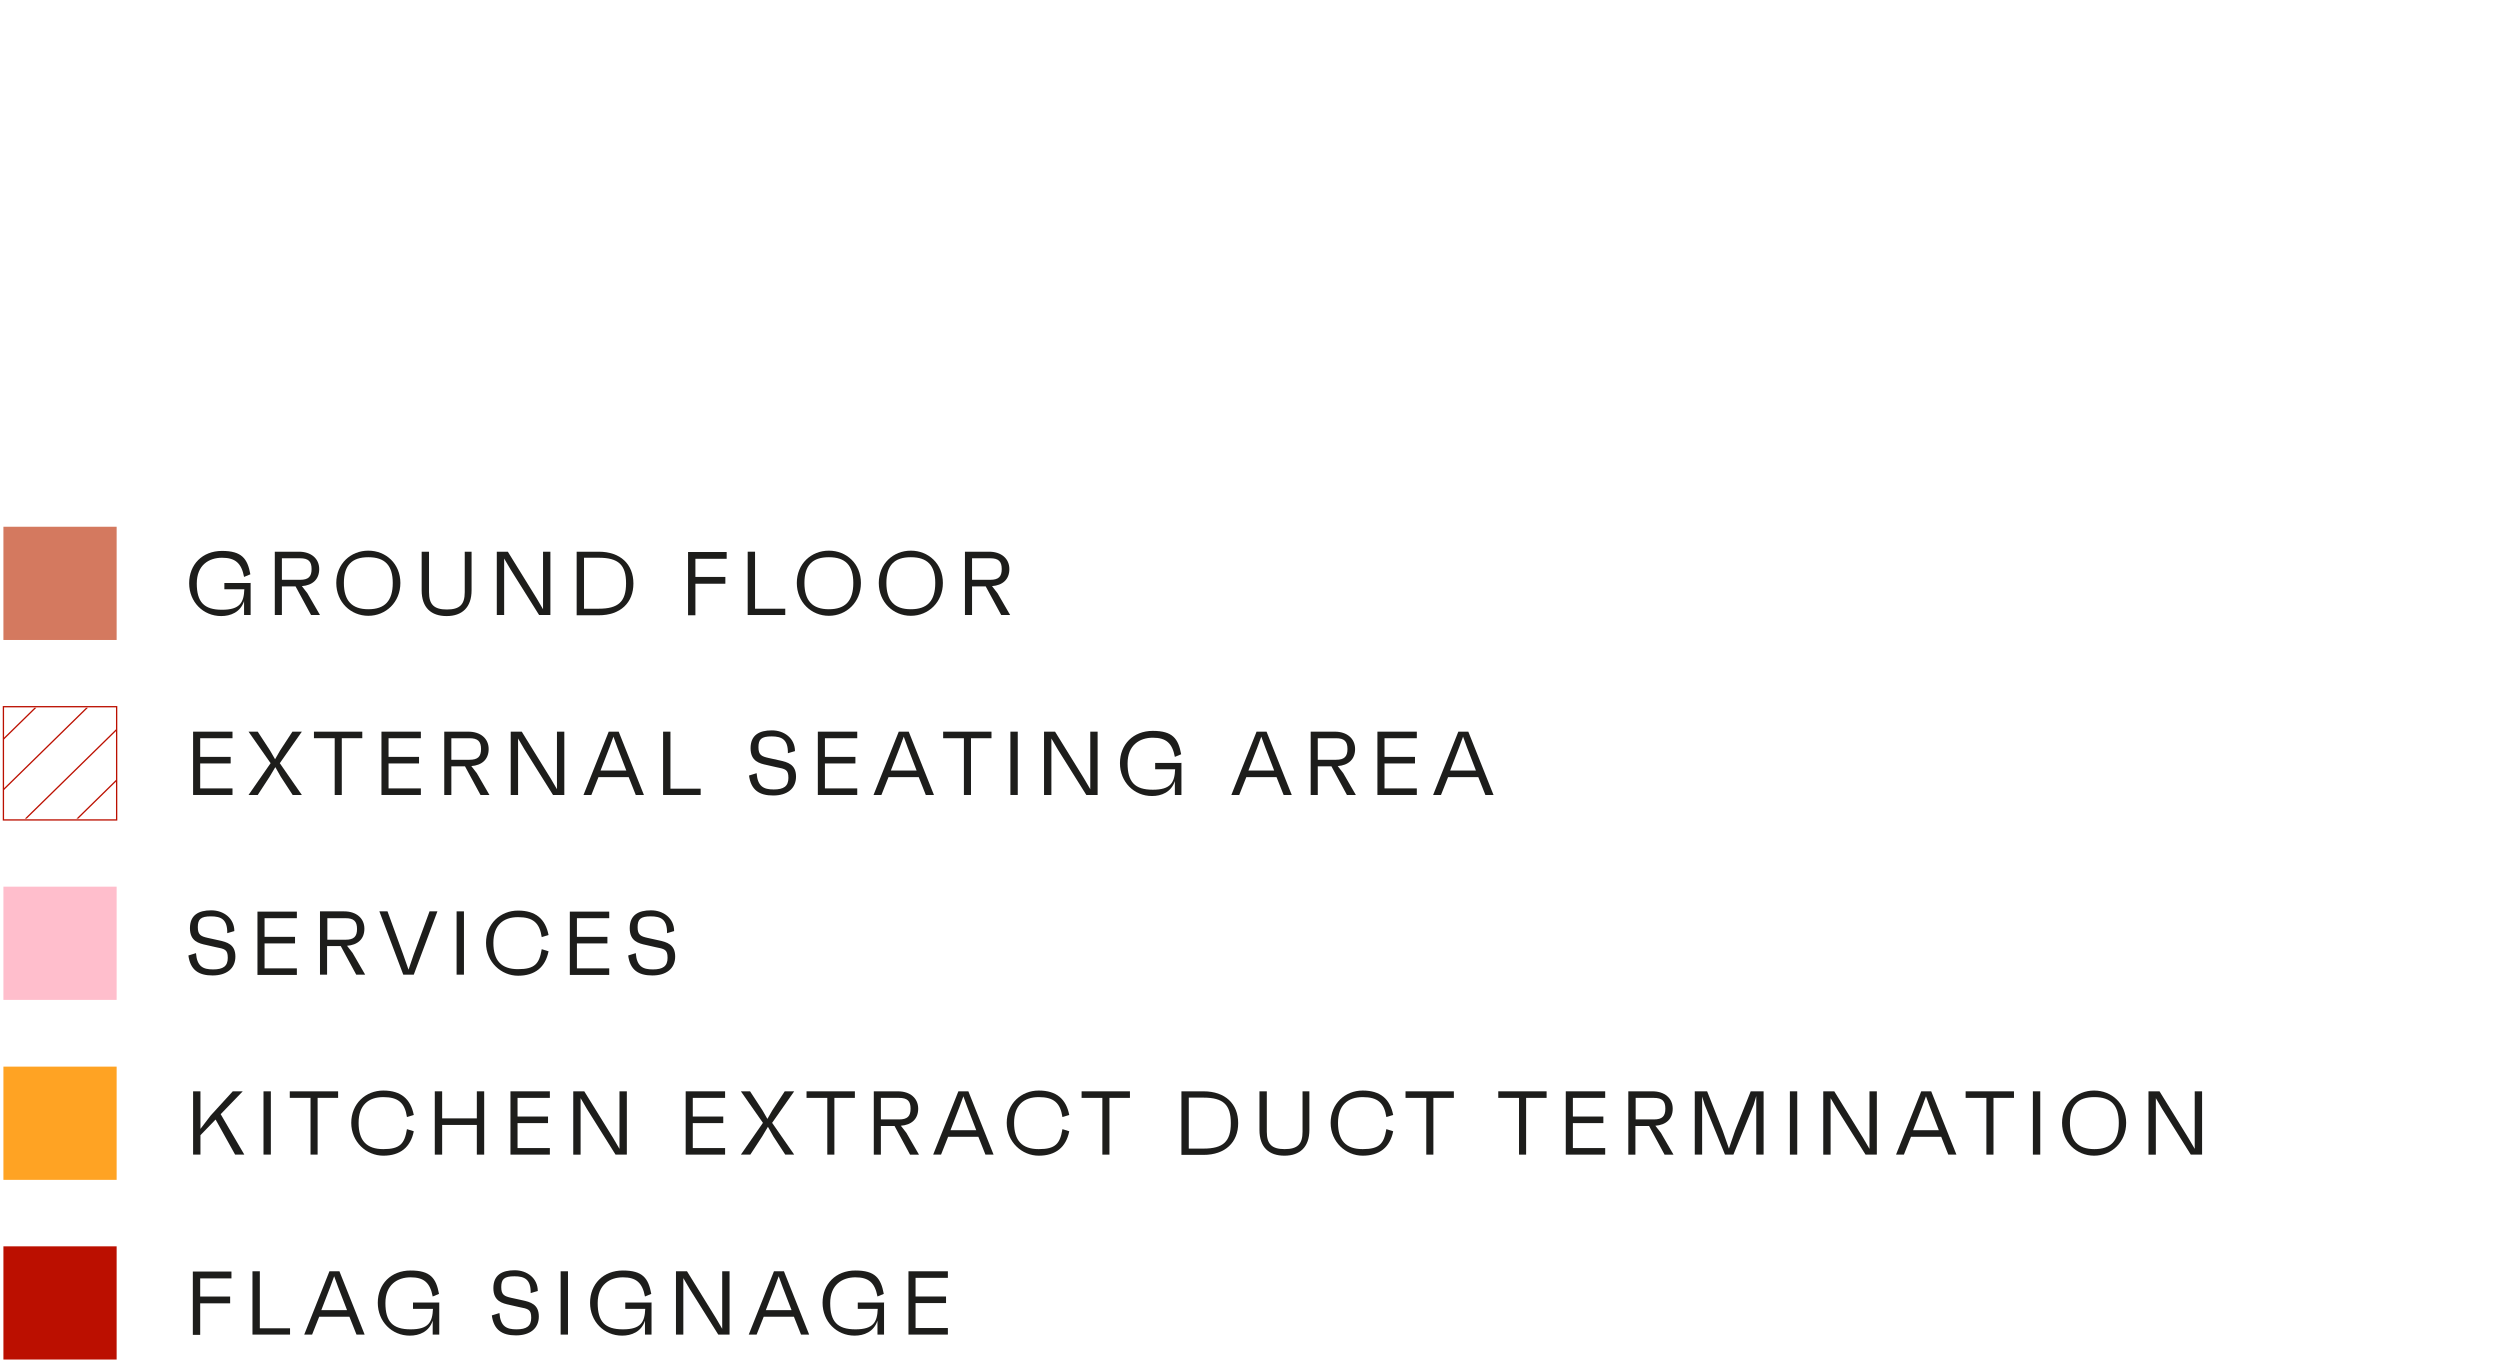 <svg viewBox="0 0 951.6 517.5" version="1.1" xmlns:xlink="http://www.w3.org/1999/xlink" xmlns="http://www.w3.org/2000/svg" id="Layer_1">
  <defs>
    <style>
      .cls-1 {
        fill: #d4795f;
      }

      .cls-1, .cls-2, .cls-3, .cls-4, .cls-5, .cls-6 {
        stroke-width: 0px;
      }

      .cls-7 {
        clip-path: url(#clippath);
      }

      .cls-2, .cls-8 {
        fill: none;
      }

      .cls-3 {
        fill: #1d1d1b;
      }

      .cls-4 {
        fill: #bb0f00;
      }

      .cls-5 {
        fill: #ffa323;
      }

      .cls-6 {
        fill: #ffbecc;
      }

      .cls-8 {
        stroke: #bb0f00;
        stroke-miterlimit: 10;
        stroke-width: .5px;
      }
    </style>
    <clipPath id="clippath">
      <rect height="42.2" width="43.1" y="269.4" x="1.3" class="cls-2"></rect>
    </clipPath>
  </defs>
  <g>
    <path d="M82,426.2l-5.7,5.9v7.4h-2.8v-24.1h2.8v14.3l3.9-5.1,8.4-9.2h3.8l-8.4,8.7,9,15.4h-3.5l-7.4-13.3h0Z" class="cls-3"></path>
    <path d="M100.3,415.4h2.8v24.1h-2.8s0-24.1,0-24.1Z" class="cls-3"></path>
    <path d="M128.7,417.9h-7.8v21.6h-2.7v-21.6h-7.9v-2.5h18.4s0,2.5,0,2.5Z" class="cls-3"></path>
    <path d="M154.9,429.8l2.6.8c-1.2,6.1-5.2,9.3-11.6,9.3s-12.2-5.2-12.2-12.5,5.5-12.3,12.2-12.3,10.4,3.2,11.6,9.3l-2.6.8c-.8-5.4-3.3-7.6-9-7.6s-9.4,3.1-9.4,9.8,3,10,9.4,10,8.1-2.1,9-7.6h0Z" class="cls-3"></path>
    <path d="M184.3,415.4v24.1h-2.8v-11.3h-13.2v11.3h-2.8v-24.1h2.8v10.3h13.2v-10.3h2.8Z" class="cls-3"></path>
    <path d="M197,417.9v7.1h11.6v2.5h-11.6v9.5h12.3v2.5h-15v-24.1h15v2.5h-12.3Z" class="cls-3"></path>
    <path d="M238.6,415.4v24.1h-4.3l-10.9-17.4-2.4-4.1v21.5h-2.8v-24.1h4.2l11,17.8,2.4,4.1v-21.9h2.8Z" class="cls-3"></path>
    <path d="M263.7,417.9v7.1h11.6v2.5h-11.6v9.5h12.3v2.5h-15v-24.1h15v2.5h-12.3Z" class="cls-3"></path>
    <path d="M302.5,439.5h-3.6l-4.5-6.9-2.1-3.7-2.2,3.7-4.5,6.9h-3.6l8.4-12.1-8.4-12h3.5l4.7,7.2,1.9,3.3,1.9-3.3,4.7-7.2h3.6l-8.4,12,8.4,12.1h0Z" class="cls-3"></path>
    <path d="M325.4,417.9h-7.8v21.6h-2.7v-21.6h-7.9v-2.5h18.4v2.5Z" class="cls-3"></path>
    <path d="M340.5,428.6h-5.2v10.9h-2.7v-24.1h9.2c4.6,0,7.7,2.6,7.7,6.6s-2.6,6.2-6.6,6.5l2.1,2.7,4.8,8.3h-3.4l-5.9-10.9h0ZM335.3,426.1h6.9c3.2,0,4.4-1.2,4.4-4.1s-1.2-4.1-4.4-4.1h-6.9v8.2Z" class="cls-3"></path>
    <path d="M372.5,432.7h-11.6l-2.7,6.8h-3l9.6-24.1h3.8l9.6,24.1h-3.1l-2.7-6.8h0ZM371.6,430.2l-3.4-8.8-1.5-4.1-1.5,4.1-3.4,8.8h9.7Z" class="cls-3"></path>
    <path d="M404.4,429.8l2.6.8c-1.2,6.1-5.2,9.3-11.6,9.3s-12.2-5.2-12.2-12.5,5.5-12.3,12.2-12.3,10.4,3.2,11.6,9.3l-2.6.8c-.8-5.4-3.3-7.6-9-7.6s-9.4,3.1-9.4,9.8,3,10,9.4,10,8.1-2.1,9-7.6h0Z" class="cls-3"></path>
    <path d="M430.1,417.9h-7.8v21.6h-2.7v-21.6h-7.9v-2.5h18.4v2.5Z" class="cls-3"></path>
    <path d="M449.7,415.4h8.4c8.3,0,13.2,4.8,13.2,12.1s-4.9,12.1-13.2,12.1h-8.4v-24.1ZM458.1,437.2c7.5,0,10.4-2.7,10.4-9.7s-2.9-9.7-10.4-9.7h-5.6v19.4h5.6Z" class="cls-3"></path>
    <path d="M498.4,415.4v14.7c0,6.5-3.6,9.8-9.5,9.8s-9.5-3.2-9.5-9.8v-14.7h2.8v15.4c0,4.7,1.9,6.6,6.8,6.6s6.8-1.9,6.8-6.6v-15.4h2.8Z" class="cls-3"></path>
    <path d="M527.7,429.8l2.6.8c-1.2,6.1-5.2,9.3-11.6,9.3s-12.2-5.2-12.2-12.5,5.5-12.3,12.2-12.3,10.4,3.2,11.6,9.3l-2.6.8c-.8-5.4-3.3-7.6-9-7.6s-9.4,3.1-9.4,9.8,3,10,9.4,10,8.1-2.1,9-7.6h0Z" class="cls-3"></path>
    <path d="M553.4,417.9h-7.8v21.6h-2.7v-21.6h-7.9v-2.5h18.4v2.5Z" class="cls-3"></path>
    <path d="M588.7,417.9h-7.8v21.6h-2.7v-21.6h-7.9v-2.5h18.4v2.5h0Z" class="cls-3"></path>
    <path d="M598.7,417.9v7.1h11.6v2.5h-11.6v9.5h12.3v2.5h-15v-24.1h15v2.5h-12.3Z" class="cls-3"></path>
    <path d="M627.7,428.6h-5.2v10.9h-2.7v-24.1h9.2c4.6,0,7.7,2.6,7.7,6.6s-2.6,6.2-6.6,6.5l2.1,2.7,4.8,8.3h-3.4l-5.9-10.9h0ZM622.6,426.1h6.9c3.2,0,4.4-1.2,4.4-4.1s-1.2-4.1-4.4-4.1h-6.9v8.2Z" class="cls-3"></path>
    <path d="M671.3,415.4v24.1h-2.8v-22.3l-1,3.4-7.7,18.9h-3.2l-7.7-18.9-1-3.2v22.1h-2.8v-24.1h4.7l5.9,14.9,2.4,6.9,2.4-7,5.9-14.8h4.7Z" class="cls-3"></path>
    <path d="M681.3,415.4h2.8v24.1h-2.8v-24.1Z" class="cls-3"></path>
    <path d="M714.4,415.4v24.1h-4.3l-10.9-17.4-2.4-4.1v21.5h-2.8v-24.1h4.2l11,17.8,2.4,4.1v-21.9h2.8Z" class="cls-3"></path>
    <path d="M739,432.7h-11.6l-2.7,6.8h-3l9.6-24.1h3.8l9.6,24.1h-3.1l-2.7-6.8h0ZM738,430.2l-3.4-8.8-1.5-4.1-1.5,4.1-3.4,8.8h9.7,0Z" class="cls-3"></path>
    <path d="M766.6,417.9h-7.8v21.6h-2.7v-21.6h-7.9v-2.5h18.4v2.5Z" class="cls-3"></path>
    <path d="M773.8,415.4h2.8v24.1h-2.8v-24.1Z" class="cls-3"></path>
    <path d="M809.3,427.4c0,7.3-5.5,12.5-12.2,12.5s-12.2-5.2-12.2-12.5,5.5-12.3,12.2-12.3,12.2,5,12.2,12.3ZM806.5,427.4c0-6.7-3-9.8-9.3-9.8s-9.3,3.1-9.3,9.8,3,10,9.3,10,9.3-3.2,9.3-10Z" class="cls-3"></path>
    <path d="M838.2,415.4v24.1h-4.3l-10.9-17.4-2.4-4.1v21.5h-2.8v-24.1h4.2l11,17.8,2.4,4.1v-21.9h2.8Z" class="cls-3"></path>
  </g>
  <rect height="43.1" width="43.1" y="406" x="1.3" class="cls-5"></rect>
  <g>
    <path d="M76.2,486.5v7h11.4v2.6h-11.4v12h-2.8v-24.1h14.7v2.6h-11.9Z" class="cls-3"></path>
    <path d="M110.4,505.6v2.4h-14.3v-24.1h2.8v21.7h11.5Z" class="cls-3"></path>
    <path d="M133.1,501.2h-11.6l-2.7,6.8h-3l9.6-24.1h3.8l9.6,24.1h-3.1l-2.7-6.8h0ZM132.1,498.7l-3.4-8.8-1.5-4.1-1.5,4.1-3.4,8.8h9.7Z" class="cls-3"></path>
    <path d="M167.2,495.7v12.3h-2.5v-5.3c-1.4,4.3-5.2,5.7-8.7,5.7-6.9,0-12.2-5.4-12.2-12.5s5-12.3,12.5-12.3,9.7,2.9,10.8,8.9l-2.4,1c-1-5.3-3.4-7.3-8.4-7.3s-9.6,2.8-9.6,9.8,2.7,10,9.6,10,8.3-2.8,8.5-7.8h-7.6v-2.4h10.1,0Z" class="cls-3"></path>
    <path d="M187.2,500.7l2.9-.9c.4,5.1,2.7,6.2,6.5,6.2s5.6-1.2,5.6-4.4-1.1-3.4-4.7-4.1l-3.5-.8c-2.8-.6-6.2-1.4-6.2-6.4s3.3-6.8,8.1-6.8,8.8,3.1,8.8,7.9l-2.7.8c.1-5.2-2.3-6.4-6.2-6.4s-5,1.1-5,4.1,1.2,3.5,3.8,4.1l4.1.9c3.3.7,6.4,1.6,6.4,6.2s-3.4,7.2-8.7,7.2-8.5-2.1-9.2-7.7h0Z" class="cls-3"></path>
    <path d="M213.4,483.9h2.8v24.1h-2.8v-24.1Z" class="cls-3"></path>
    <path d="M248,495.7v12.3h-2.5v-5.3c-1.4,4.3-5.2,5.7-8.7,5.7-6.9,0-12.2-5.4-12.2-12.5s5-12.3,12.5-12.3,9.7,2.9,10.8,8.9l-2.4,1c-1-5.3-3.4-7.3-8.4-7.3s-9.6,2.8-9.6,9.8,2.7,10,9.6,10,8.3-2.8,8.5-7.8h-7.6v-2.4h10.1,0Z" class="cls-3"></path>
    <path d="M277.7,483.9v24.1h-4.3l-10.9-17.4-2.4-4.1v21.5h-2.8v-24.1h4.2l11,17.8,2.4,4.1v-21.9h2.8Z" class="cls-3"></path>
    <path d="M302.3,501.2h-11.6l-2.7,6.8h-3l9.6-24.1h3.8l9.6,24.1h-3.1l-2.7-6.8h0ZM301.3,498.7l-3.4-8.8-1.5-4.1-1.5,4.1-3.4,8.8h9.7Z" class="cls-3"></path>
    <path d="M336.5,495.7v12.3h-2.5v-5.3c-1.4,4.3-5.2,5.7-8.7,5.7-6.9,0-12.2-5.4-12.2-12.5s5-12.3,12.5-12.3,9.7,2.9,10.8,8.9l-2.4,1c-1-5.3-3.4-7.3-8.4-7.3s-9.6,2.8-9.6,9.8,2.7,10,9.6,10,8.3-2.8,8.5-7.8h-7.6v-2.4h10.1Z" class="cls-3"></path>
    <path d="M348.5,486.4v7.1h11.6v2.5h-11.6v9.5h12.3v2.5h-15v-24.1h15v2.5h-12.3Z" class="cls-3"></path>
  </g>
  <rect height="43.1" width="43.1" y="474.4" x="1.3" class="cls-4"></rect>
  <g>
    <path d="M76.2,281v7.1h11.6v2.5h-11.6v9.5h12.3v2.5h-15v-24.1h15v2.5h-12.3Z" class="cls-3"></path>
    <path d="M115,302.6h-3.6l-4.5-6.9-2.1-3.7-2.2,3.7-4.5,6.9h-3.5l8.4-12.1-8.4-12h3.5l4.7,7.2,1.9,3.3,1.9-3.3,4.7-7.2h3.6l-8.4,12,8.4,12.1h0Z" class="cls-3"></path>
    <path d="M137.9,281h-7.8v21.6h-2.7v-21.6h-7.9v-2.5h18.4s0,2.5,0,2.5Z" class="cls-3"></path>
    <path d="M147.9,281v7.1h11.6v2.5h-11.6v9.5h12.3v2.5h-15v-24.1h15v2.5h-12.3Z" class="cls-3"></path>
    <path d="M177,291.7h-5.2v10.9h-2.7v-24.1h9.2c4.6,0,7.7,2.6,7.7,6.6s-2.6,6.2-6.6,6.5l2.1,2.7,4.8,8.3h-3.4l-5.9-10.9h0ZM171.8,289.2h6.9c3.2,0,4.4-1.2,4.4-4.1s-1.2-4.1-4.4-4.1h-6.9s0,8.2,0,8.2Z" class="cls-3"></path>
    <path d="M214.8,278.5v24.1h-4.3l-10.9-17.4-2.4-4.1v21.5h-2.8v-24.1h4.2l11,17.8,2.4,4.1v-21.9h2.8Z" class="cls-3"></path>
    <path d="M239.4,295.8h-11.6l-2.7,6.8h-3l9.6-24.1h3.8l9.6,24.1h-3.1l-2.7-6.8h0ZM238.4,293.3l-3.4-8.8-1.5-4.1-1.5,4.1-3.4,8.8h9.7Z" class="cls-3"></path>
    <path d="M266.7,300.2v2.4h-14.3v-24.1h2.8v21.7h11.5Z" class="cls-3"></path>
    <path d="M285.1,295.2l2.9-.9c.4,5.1,2.7,6.2,6.5,6.2s5.6-1.2,5.6-4.4-1.1-3.4-4.7-4.1l-3.5-.8c-2.8-.6-6.2-1.4-6.2-6.4s3.3-6.8,8.1-6.8,8.8,3.1,8.8,7.9l-2.7.8c.1-5.2-2.3-6.4-6.2-6.4s-5,1.1-5,4.1,1.2,3.5,3.8,4.1l4.1.9c3.3.7,6.4,1.6,6.4,6.2s-3.4,7.2-8.7,7.2-8.5-2.1-9.2-7.7h0Z" class="cls-3"></path>
    <path d="M314,281v7.1h11.6v2.5h-11.6v9.5h12.3v2.5h-15v-24.1h15v2.5h-12.3Z" class="cls-3"></path>
    <path d="M349.8,295.8h-11.6l-2.7,6.8h-3l9.6-24.1h3.8l9.6,24.1h-3.1l-2.7-6.8h0ZM348.9,293.3l-3.4-8.8-1.5-4.1-1.5,4.1-3.4,8.8h9.7Z" class="cls-3"></path>
    <path d="M377.4,281h-7.8v21.6h-2.7v-21.6h-7.9v-2.5h18.4v2.5h0Z" class="cls-3"></path>
    <path d="M384.6,278.5h2.8v24.1h-2.8v-24.1Z" class="cls-3"></path>
    <path d="M417.8,278.5v24.1h-4.3l-10.9-17.4-2.4-4.1v21.5h-2.8v-24.1h4.2l11,17.8,2.4,4.1v-21.9h2.8,0Z" class="cls-3"></path>
    <path d="M449.7,290.3v12.3h-2.5v-5.3c-1.4,4.3-5.2,5.7-8.7,5.7-6.9,0-12.2-5.4-12.2-12.5s5-12.3,12.5-12.3,9.7,2.9,10.8,8.9l-2.4,1c-1-5.3-3.4-7.3-8.4-7.3s-9.6,2.8-9.6,9.8,2.7,10,9.6,10,8.3-2.8,8.5-7.8h-7.6v-2.4h10.1Z" class="cls-3"></path>
    <path d="M486,295.8h-11.6l-2.7,6.8h-3l9.6-24.1h3.8l9.6,24.1h-3.1l-2.7-6.8h0ZM485,293.3l-3.4-8.8-1.5-4.1-1.5,4.1-3.4,8.8h9.7Z" class="cls-3"></path>
    <path d="M506.8,291.7h-5.2v10.9h-2.7v-24.1h9.2c4.6,0,7.7,2.6,7.7,6.6s-2.6,6.2-6.6,6.5l2.1,2.7,4.8,8.3h-3.4l-5.9-10.9h0ZM501.6,289.2h6.9c3.2,0,4.4-1.2,4.4-4.1s-1.2-4.1-4.4-4.1h-6.9s0,8.2,0,8.2Z" class="cls-3"></path>
    <path d="M527,281v7.1h11.6v2.5h-11.6v9.5h12.3v2.5h-15v-24.1h15v2.5h-12.3Z" class="cls-3"></path>
    <path d="M562.8,295.8h-11.6l-2.7,6.8h-3l9.6-24.1h3.8l9.6,24.1h-3.1l-2.7-6.8h0ZM561.8,293.3l-3.4-8.8-1.5-4.1-1.5,4.1-3.4,8.8h9.7Z" class="cls-3"></path>
  </g>
  <g class="cls-7">
    <path d="M1070.2-245.1L-334.4,1131.5M1671,343.7L266.3,1720.2M1661.1,334L256.5,1710.5M1651.3,324.4L246.6,1700.9M1641.4,314.7L236.8,1691.2M1631.6,305.1L226.9,1681.6M1621.7,295.4L217.1,1671.9M1602,276.1L197.4,1652.6M1611.9,285.8L207.2,1662.3M1592.2,266.5L187.5,1643M1582.3,256.8L177.7,1633.3M1562.6,237.5L158,1614M1572.5,247.2L167.8,1623.7M1542.9,218.2L138.3,1594.7M1552.8,227.9L148.2,1604.4M1533.1,208.5L128.5,1585.1M1523.2,198.9L118.6,1575.4M1513.4,189.2L108.8,1565.8M1503.5,179.6L98.9,1556.1M1483.8,160.3L79.2,1536.8M1493.7,169.9L89.1,1546.5M1474,150.6L69.4,1527.2M1464.1,141L59.5,1517.5M1454.3,131.3L49.7,1507.9M1444.5,121.7L39.8,1498.2M1434.6,112L30,1488.6M1424.8,102.4L20.1,1478.9M1405.1,83.1L.4,1459.6M1395.2,73.4L-9.4,1449.9M1414.9,92.7L10.3,1469.3M1385.4,63.8L-19.3,1440.3M1355.8,34.8L-48.8,1411.3M1375.5,54.1L-29.1,1430.6M1365.7,44.5L-39,1421M1346,25.2L-58.7,1401.7M1326.3,5.9L-78.4,1382.4M1336.1,15.5L-68.5,1392M1316.4-3.8L-88.2,1372.7M1306.6-13.4L-98.1,1363.1M1296.7-23.1L-107.9,1353.4M1286.9-32.7L-117.8,1343.8M1277-42.4L-127.6,1334.1M1257.3-61.7L-147.3,1314.8M1267.2-52L-137.4,1324.5M1247.5-71.3L-157.1,1305.2M1227.8-90.6L-176.8,1285.9M1237.6-81L-167,1295.5M1217.9-100.3L-186.7,1276.2M1198.2-119.6L-206.4,1256.9M1208.1-109.9L-196.5,1266.6M1178.5-138.9L-226.1,1237.6M1188.4-129.2L-216.2,1247.3M1168.7-148.5L-235.9,1228M1158.9-158.2L-245.8,1218.3M1149-167.8L-255.6,1208.7M1139.2-177.5L-265.5,1199M1109.6-206.5L-295,1170.1M1129.3-187.1L-275.3,1189.4M1119.5-196.8L-285.2,1179.7M1089.9-225.8L-314.7,1150.8M1099.8-216.1L-304.9,1160.4M1080.1-235.4L-324.6,1141.1M1050.5-264.4L-354.1,1112.2M1060.4-254.7L-344.3,1121.8M1030.8-283.7L-373.8,1092.9M1040.7-274L-364,1102.5M1011.1-303L-393.5,1073.6M981.6-331.9L-423,1044.6M1021-293.3L-383.7,1083.2M1001.3-312.6L-403.3,1063.9M991.4-322.3L-413.2,1054.3M971.7-341.6L-432.9,1035M961.9-351.2L-442.7,1025.3M952-360.9L-452.6,1015.6M932.3-380.2L-472.3,996.3M912.6-399.5L-492,977M902.8-409.1L-501.8,967.4M942.2-370.5L-462.4,1006M922.5-389.8L-482.1,986.7M883.1-428.4L-521.5,948.1M893-418.8L-511.7,957.7M873.3-438.1L-531.4,938.4M843.7-467L-560.9,909.5M863.4-447.7L-541.2,928.8M853.6-457.4L-551.1,919.1M824-486.3L-580.6,890.2M804.3-505.6L-600.3,870.9M814.2-496L-590.5,880.5M833.9-476.7L-570.8,899.8M784.6-524.9L-620,851.6M794.5-515.3L-610.2,861.2M774.8-534.6L-629.9,841.9M764.9-544.2L-639.7,832.3M755.1-553.9L-649.6,822.6M745.2-563.5L-659.4,813M735.4-573.2L-669.2,803.3" class="cls-8"></path>
  </g>
  <rect height="43.1" width="43.1" y="269" x="1.3" class="cls-8"></rect>
  <g>
    <path d="M95.4,221.8v12.3h-2.5v-5.3c-1.4,4.3-5.2,5.7-8.7,5.7-6.9,0-12.2-5.4-12.2-12.5s5-12.3,12.5-12.3,9.7,2.9,10.8,8.9l-2.4,1c-1-5.3-3.4-7.3-8.4-7.3s-9.6,2.8-9.6,9.8,2.7,10,9.6,10,8.3-2.8,8.5-7.8h-7.6v-2.4h10.1,0Z" class="cls-3"></path>
    <path d="M112.5,223.2h-5.2v10.9h-2.7v-24.1h9.2c4.6,0,7.7,2.6,7.7,6.6s-2.6,6.2-6.6,6.5l2.1,2.7,4.8,8.3h-3.4l-5.9-10.9h0ZM107.3,220.7h6.9c3.2,0,4.4-1.2,4.4-4.1s-1.2-4.1-4.4-4.1h-6.9v8.2Z" class="cls-3"></path>
    <path d="M152.4,221.9c0,7.3-5.5,12.5-12.2,12.5s-12.2-5.2-12.2-12.5,5.5-12.3,12.2-12.3,12.2,5,12.2,12.3ZM149.5,221.9c0-6.7-3-9.8-9.3-9.8s-9.3,3.1-9.3,9.8,3,10,9.3,10,9.3-3.2,9.3-10Z" class="cls-3"></path>
    <path d="M179.5,210v14.7c0,6.5-3.6,9.8-9.5,9.8s-9.5-3.2-9.5-9.8v-14.7h2.8v15.4c0,4.7,1.9,6.6,6.8,6.6s6.8-1.9,6.8-6.6v-15.4h2.8Z" class="cls-3"></path>
    <path d="M209.5,210v24.1h-4.3l-10.9-17.4-2.4-4.1v21.5h-2.8v-24.1h4.2l11,17.8,2.4,4.1v-21.9h2.8Z" class="cls-3"></path>
    <path d="M219.5,210h8.4c8.3,0,13.2,4.8,13.2,12.1s-4.9,12.1-13.2,12.1h-8.4v-24.1ZM227.9,231.7c7.5,0,10.4-2.7,10.4-9.7s-2.9-9.7-10.4-9.7h-5.6v19.4h5.6Z" class="cls-3"></path>
    <path d="M264.7,212.6v7h11.4v2.6h-11.4v12h-2.8v-24.1h14.7v2.6s-11.9,0-11.9,0Z" class="cls-3"></path>
    <path d="M298.9,231.7v2.4h-14.3v-24.1h2.8v21.7h11.5Z" class="cls-3"></path>
    <path d="M327.7,221.9c0,7.3-5.5,12.5-12.2,12.5s-12.2-5.2-12.2-12.5,5.5-12.3,12.2-12.3,12.2,5,12.2,12.3ZM324.8,221.9c0-6.7-3-9.8-9.3-9.8s-9.3,3.1-9.3,9.8,3,10,9.3,10,9.3-3.2,9.3-10Z" class="cls-3"></path>
    <path d="M358.9,221.9c0,7.3-5.5,12.5-12.2,12.5s-12.2-5.2-12.2-12.5,5.5-12.3,12.2-12.3,12.2,5,12.2,12.3ZM356,221.9c0-6.7-3-9.8-9.3-9.8s-9.3,3.1-9.3,9.8,3,10,9.3,10,9.3-3.2,9.3-10Z" class="cls-3"></path>
    <path d="M375.2,223.2h-5.2v10.9h-2.7v-24.1h9.2c4.6,0,7.7,2.6,7.7,6.6s-2.6,6.2-6.6,6.5l2.1,2.7,4.8,8.3h-3.4l-5.9-10.9h0ZM370,220.7h6.9c3.2,0,4.4-1.2,4.4-4.1s-1.2-4.1-4.4-4.1h-6.9v8.2Z" class="cls-3"></path>
  </g>
  <rect height="43.1" width="43.1" y="200.5" x="1.3" class="cls-1"></rect>
  <g>
    <path d="M71.7,363.7l2.9-.9c.4,5.1,2.7,6.2,6.5,6.2s5.6-1.2,5.6-4.4-1.1-3.4-4.7-4.1l-3.5-.8c-2.8-.6-6.2-1.4-6.2-6.4s3.3-6.8,8.1-6.8,8.8,3.1,8.8,7.9l-2.7.8c.1-5.2-2.3-6.4-6.2-6.4s-5,1.1-5,4.1,1.2,3.5,3.8,4.1l4.1.9c3.3.7,6.4,1.6,6.4,6.2s-3.4,7.2-8.7,7.2-8.5-2.1-9.2-7.7h0Z" class="cls-3"></path>
    <path d="M100.7,349.5v7.1h11.6v2.5h-11.6v9.5h12.3v2.5h-15v-24.1h15v2.5h-12.3Z" class="cls-3"></path>
    <path d="M129.7,360.1h-5.2v10.9h-2.7v-24.1h9.2c4.6,0,7.7,2.6,7.7,6.6s-2.6,6.2-6.6,6.5l2.1,2.7,4.8,8.3h-3.4l-5.9-10.9h0ZM124.6,357.7h6.9c3.2,0,4.4-1.2,4.4-4.1s-1.2-4.1-4.4-4.1h-6.9v8.2Z" class="cls-3"></path>
    <path d="M166.5,346.9l-9,24.1h-4l-9.1-24.1h3.1l6,16.5,2,5.7,1.9-5.6,6.1-16.6h3.1,0Z" class="cls-3"></path>
    <path d="M173.8,346.9h2.8v24.1h-2.8v-24.1Z" class="cls-3"></path>
    <path d="M206.2,361.3l2.6.8c-1.2,6.1-5.2,9.3-11.6,9.3s-12.2-5.2-12.2-12.5,5.5-12.3,12.2-12.3,10.4,3.2,11.6,9.3l-2.6.8c-.8-5.4-3.3-7.6-9-7.6s-9.4,3.1-9.4,9.8,3,10,9.4,10,8.1-2.1,9-7.6h0Z" class="cls-3"></path>
    <path d="M219.6,349.5v7.1h11.6v2.5h-11.6v9.5h12.3v2.5h-15v-24.1h15v2.5h-12.3Z" class="cls-3"></path>
    <path d="M239.1,363.7l2.9-.9c.4,5.1,2.7,6.2,6.5,6.2s5.6-1.2,5.6-4.4-1.1-3.4-4.7-4.1l-3.5-.8c-2.8-.6-6.2-1.4-6.2-6.4s3.3-6.8,8.1-6.8,8.8,3.1,8.8,7.9l-2.7.8c.1-5.2-2.3-6.4-6.2-6.4s-5,1.1-5,4.1,1.2,3.5,3.8,4.1l4.1.9c3.3.7,6.4,1.6,6.4,6.2s-3.4,7.2-8.7,7.2-8.5-2.1-9.2-7.7h0Z" class="cls-3"></path>
  </g>
  <rect height="43.1" width="43.1" y="337.5" x="1.3" class="cls-6"></rect>
</svg>